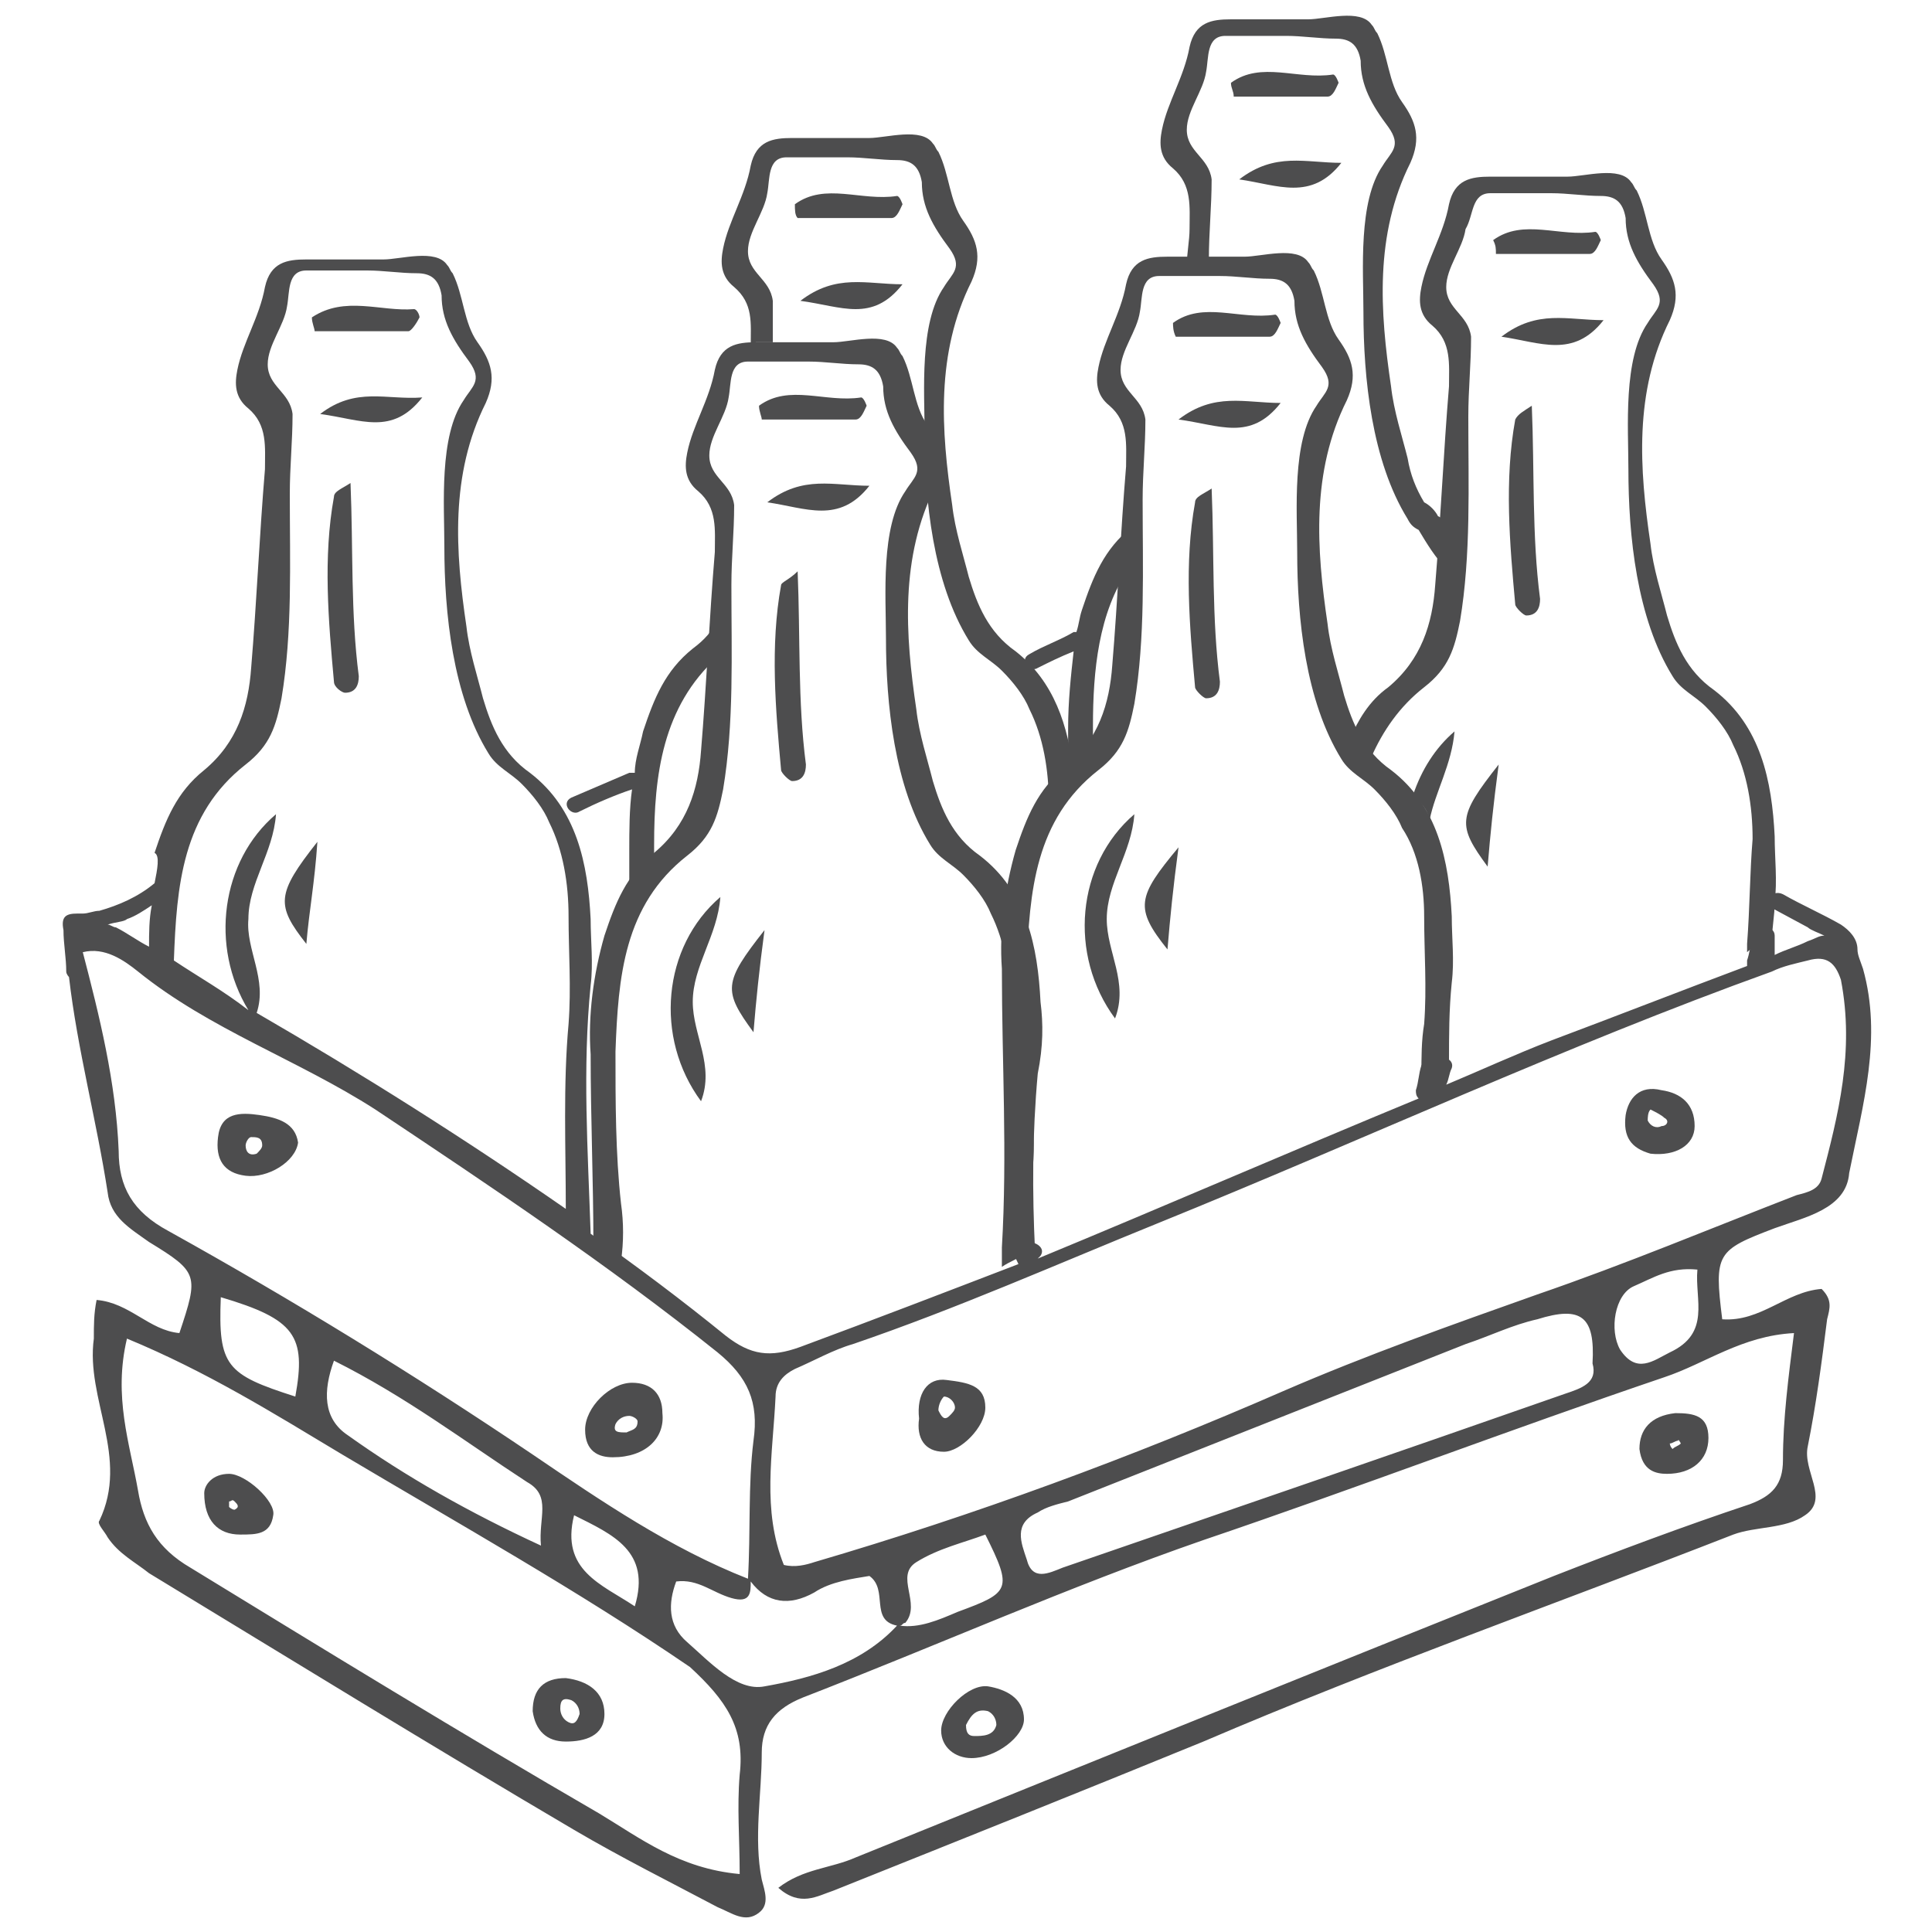 <svg id="svg-8303" version="1.1" xmlns="http://www.w3.org/2000/svg" xmlns:xlink="http://www.w3.org/1999/xlink" x="0px" y="0px" viewBox="0 0 70 70" style="enable-background:new 0 0 70 70;" xml:space="preserve"><style type="text/css">.st0{opacity:.7}.st1{fill:#020203}</style><g class="st0"> <path class="st1" d="M34.1,62.7c0-0.7,1-1.7,1.7-1.6c0.6,0.1,1.3,0.4,1.3,1.2c0,0.6-1,1.4-1.9,1.4C34.6,63.7,34.1,63.3,34.1,62.7z
M35,62.5c0,0.3,0.1,0.4,0.3,0.4c0.3,0,0.7,0,0.8-0.4c0-0.2-0.1-0.4-0.3-0.5C35.4,61.9,35.2,62.1,35,62.5z"></path> <path class="st1" d="M59.4,52.5c0-0.7,0.4-1.2,1.3-1.3c0.7,0,1.2,0.1,1.2,0.9c0,0.8-0.6,1.3-1.5,1.3C60,53.4,59.5,53.3,59.4,52.5z
M60.6,52.5c0.1-0.1,0.2-0.1,0.3-0.2c0,0-0.1-0.2-0.1-0.1c-0.1,0-0.2,0.1-0.3,0.1C60.5,52.3,60.5,52.4,60.6,52.5z"></path> <path class="st1" d="M58.9,40.4c0.1-0.6,0.5-1.1,1.3-0.9c0.7,0.1,1.2,0.5,1.2,1.3c0,0.7-0.7,1.1-1.6,1
C59.1,41.6,58.8,41.2,58.9,40.4z M59.7,40.6c0.1,0.2,0.3,0.3,0.5,0.2c0.2,0,0.3-0.2,0.1-0.3c-0.1-0.1-0.3-0.2-0.5-0.3
C59.7,40.3,59.7,40.5,59.7,40.6z"></path> <path class="st1" d="M34.3,50c0.8,0.1,1.4,0.2,1.4,1c0,0.7-0.9,1.6-1.5,1.6c-0.7,0-1-0.5-0.9-1.2C33.2,50.5,33.6,49.9,34.3,50z
M34,51.1c0.1,0.2,0.2,0.4,0.4,0.2c0.1-0.1,0.2-0.2,0.2-0.3c0-0.2-0.2-0.4-0.4-0.4C34.1,50.7,34,50.9,34,51.1z"></path> <path class="st1" d="M22.2,52.8c-0.5,0-1-0.2-1-1c0-0.8,0.9-1.7,1.7-1.7c0.7,0,1.1,0.4,1.1,1.1C24.1,52.1,23.4,52.8,22.2,52.8z
M22.7,51.9c0.2-0.1,0.4-0.1,0.4-0.4c0-0.1-0.2-0.2-0.3-0.2c-0.2,0-0.4,0.1-0.5,0.3C22.2,51.9,22.4,51.9,22.7,51.9z"></path> <path class="st1" d="M10.8,41.4c-0.1,0.7-1.1,1.3-1.9,1.2c-0.8-0.1-1.1-0.6-1-1.4c0.1-0.9,0.8-0.9,1.5-0.8
C10.1,40.5,10.7,40.7,10.8,41.4z M9.3,41.8c0.1-0.1,0.2-0.2,0.2-0.3c0-0.3-0.2-0.3-0.4-0.3c-0.1,0-0.2,0.2-0.2,0.3
C8.9,41.7,9,41.9,9.3,41.8z"></path> <path class="st1" d="M7.4,54.1c0-0.3,0.3-0.7,0.9-0.7c0.6,0,1.7,1,1.6,1.5c-0.1,0.7-0.6,0.7-1.2,0.7C7.9,55.6,7.4,55.1,7.4,54.1z
M8.3,54.4c0,0.1,0,0.1,0,0.2c0,0,0.1,0.1,0.2,0.1c0.2-0.1,0.1-0.2,0-0.3C8.4,54.3,8.4,54.4,8.3,54.4z"></path> <path class="st1" d="M19.3,62c0-0.8,0.4-1.2,1.2-1.2c0.8,0.1,1.4,0.5,1.4,1.3c0,0.8-0.7,1-1.4,1C19.8,63.1,19.4,62.7,19.3,62z
M21,62.1c0-0.2-0.1-0.4-0.3-0.5c-0.3-0.1-0.4,0-0.4,0.3c0,0.2,0.1,0.4,0.3,0.5C20.8,62.5,20.9,62.4,21,62.1z"></path> <g> <path class="st1" d="M37.7,36.3c-0.1-2-0.5-4-2.2-5.3c-1-0.7-1.4-1.7-1.7-2.7c-0.2-0.8-0.5-1.7-0.6-2.6c-0.4-2.7-0.6-5.5,0.7-8.1
c0.4-0.9,0.2-1.5-0.3-2.2c-0.5-0.7-0.5-1.7-0.9-2.5c-0.1-0.1-0.1-0.2-0.2-0.3c-0.4-0.6-1.7-0.2-2.3-0.2c-0.9,0-1.9,0-2.8,0
c-0.7,0-1.3,0.1-1.5,1c-0.2,1.1-0.8,2-1,3c-0.1,0.5-0.1,1,0.4,1.4c0.7,0.6,0.6,1.4,0.6,2.2c-0.2,2.4-0.3,4.8-0.5,7.2
c-0.1,1.4-0.5,2.7-1.7,3.7c-1,0.8-1.4,1.8-1.8,3c-0.4,1.4-0.6,2.9-0.5,4.3c0,2.3,0.1,4.6,0.1,6.9c0.1,0,0.1,0,0.1,0
c0.3,0.1,0.6,0.4,0.9,0.6c0.1-0.7,0.1-1.4,0-2.1c-0.2-1.8-0.2-3.7-0.2-5.5c0.1-2.7,0.3-5.3,2.6-7.1c0.9-0.7,1.1-1.4,1.3-2.4
c0.4-2.4,0.3-4.9,0.3-7.4c0-1,0.1-1.9,0.1-2.9c-0.1-0.8-0.9-1-0.9-1.8c0-0.7,0.6-1.4,0.7-2.1c0.1-0.5,0-1.3,0.7-1.3
c0.2,0,0.5,0,0.7,0c0.5,0,1,0,1.5,0c0.6,0,1.2,0.1,1.8,0.1c0.5,0,0.8,0.2,0.9,0.8c0,0.9,0.4,1.6,1,2.4c0.5,0.7,0.1,0.9-0.2,1.4
c-0.9,1.3-0.7,3.8-0.7,5.3c0,2.4,0.3,5.4,1.6,7.5c0.3,0.5,0.8,0.7,1.2,1.1c0.4,0.4,0.8,0.9,1,1.4c0.5,1,0.7,2.2,0.7,3.4
c0,1.3,0.1,2.6,0,3.9c-0.2,1.8-0.2,3.5-0.1,5.3c0.4-0.1,0.7-0.3,1-0.4c-0.1-2.1-0.1-4.2,0.1-6.4C37.8,37.9,37.8,37.1,37.7,36.3z"></path> <path class="st1" d="M26.1,32.5c-0.1,1.4-1,2.5-1,3.8c0,1.2,0.8,2.3,0.3,3.6C23.7,37.6,24,34.3,26.1,32.5z"></path> <path class="st1" d="M28.9,20.7c0.1,2.4,0,4.7,0.3,7c0,0.3-0.1,0.6-0.5,0.6c-0.1,0-0.4-0.3-0.4-0.4c-0.2-2.2-0.4-4.5,0-6.7
C28.3,21.1,28.6,21,28.9,20.7z"></path> <path class="st1" d="M27.5,14.7c1.1-0.8,2.4-0.1,3.7-0.3c0.1,0,0.2,0.3,0.2,0.3c-0.1,0.2-0.2,0.5-0.4,0.5c-1.1,0-2.3,0-3.4,0
C27.6,15.1,27.5,14.9,27.5,14.7z"></path> <path class="st1" d="M27.7,33.7c-0.2,1.5-0.3,2.5-0.4,3.7C26.2,35.9,26.2,35.6,27.7,33.7z"></path> <path class="st1" d="M27.8,18.2c1.3-1,2.4-0.6,3.7-0.6C30.4,19,29.2,18.4,27.8,18.2z"></path> </g> <g> <path class="st1" d="M51.6,33.2c0,1.3,0.1,2.6,0,3.9c-0.1,0.6-0.1,1.2-0.1,1.9c0.3-0.2,0.7-0.3,1-0.5c0-1,0-1.9,0.1-2.9
c0.1-0.8,0-1.6,0-2.4c-0.1-2-0.5-4-2.2-5.3c-1-0.7-1.4-1.7-1.7-2.7c-0.2-0.8-0.5-1.7-0.6-2.6c-0.4-2.7-0.6-5.5,0.7-8.1
c0.4-0.9,0.2-1.5-0.3-2.2c-0.5-0.7-0.5-1.7-0.9-2.5c-0.1-0.1-0.1-0.2-0.2-0.3c-0.4-0.6-1.7-0.2-2.3-0.2c-0.9,0-1.9,0-2.8,0
c-0.7,0-1.3,0.1-1.5,1c-0.2,1.1-0.8,2-1,3c-0.1,0.5-0.1,1,0.4,1.4c0.7,0.6,0.6,1.4,0.6,2.2c-0.2,2.4-0.3,4.8-0.5,7.2
c-0.1,1.4-0.5,2.7-1.7,3.7c-1,0.8-1.4,1.8-1.8,3c-0.4,1.4-0.6,2.9-0.5,4.3c0,3.4,0.2,6.7,0,10.1c0,0.2,0,0.5,0,0.7
c0.3-0.2,0.6-0.3,0.9-0.5c0-1.7,0.4-3.3,0.2-4.9c-0.2-1.8-0.2-3.7-0.2-5.5c0.1-2.7,0.3-5.3,2.6-7.1c0.9-0.7,1.1-1.4,1.3-2.4
c0.4-2.4,0.3-4.9,0.3-7.4c0-1,0.1-1.9,0.1-2.9c-0.1-0.8-0.9-1-0.9-1.8c0-0.7,0.6-1.4,0.7-2.1c0.1-0.5,0-1.3,0.7-1.3
c0.2,0,0.5,0,0.7,0c0.5,0,1,0,1.5,0c0.6,0,1.2,0.1,1.8,0.1c0.5,0,0.8,0.2,0.9,0.8c0,0.9,0.4,1.6,1,2.4c0.5,0.7,0.1,0.9-0.2,1.4
c-0.9,1.3-0.7,3.8-0.7,5.3c0,2.4,0.3,5.4,1.6,7.5c0.3,0.5,0.8,0.7,1.2,1.1c0.4,0.4,0.8,0.9,1,1.4C51.4,30.9,51.6,32.1,51.6,33.2z"></path> <path class="st1" d="M41.1,29.5c-0.1,1.4-1,2.5-1,3.8c0,1.2,0.8,2.3,0.3,3.6C38.7,34.6,39,31.3,41.1,29.5z"></path> <path class="st1" d="M43.9,17.7c0.1,2.4,0,4.7,0.3,7c0,0.3-0.1,0.6-0.5,0.6c-0.1,0-0.4-0.3-0.4-0.4c-0.2-2.2-0.4-4.5,0-6.7
C43.3,18,43.6,17.9,43.9,17.7z"></path> <path class="st1" d="M42.5,11.7c1.1-0.8,2.4-0.1,3.7-0.3c0.1,0,0.2,0.3,0.2,0.3c-0.1,0.2-0.2,0.5-0.4,0.5c-1.1,0-2.3,0-3.4,0
C42.5,12,42.5,11.8,42.5,11.7z"></path> <path class="st1" d="M42.7,30.7c-0.2,1.5-0.3,2.5-0.4,3.7C41.1,32.9,41.2,32.5,42.7,30.7z"></path> <path class="st1" d="M42.7,15.2c1.3-1,2.4-0.6,3.7-0.6C45.3,16,44.2,15.4,42.7,15.2z"></path> </g> <g> <path class="st1" d="M63.3,34.2c0,0.1,0,0.2,0,0.3c0,0,0,0,0,0c0.1-0.1,0.3-0.2,0.4-0.4c0.2-0.1,0.4-0.1,0.5,0c0,0,0,0,0,0
c0-0.5,0.1-0.9,0.1-1.4c0.1-0.8,0-1.6,0-2.4c-0.1-2-0.5-4-2.2-5.3c-1-0.7-1.4-1.7-1.7-2.7c-0.2-0.8-0.5-1.7-0.6-2.6
c-0.4-2.7-0.6-5.5,0.7-8.1c0.4-0.9,0.2-1.5-0.3-2.2c-0.5-0.7-0.5-1.7-0.9-2.5c-0.1-0.1-0.1-0.2-0.2-0.3c-0.4-0.6-1.7-0.2-2.3-0.2
c-0.9,0-1.9,0-2.8,0c-0.7,0-1.3,0.1-1.5,1c-0.2,1.1-0.8,2-1,3c-0.1,0.5-0.1,1,0.4,1.4c0.7,0.6,0.6,1.4,0.6,2.2
c-0.2,2.4-0.3,4.8-0.5,7.2c-0.1,1.4-0.5,2.7-1.7,3.7c-0.7,0.5-1.1,1.2-1.4,1.9c0.3,0.2,0.5,0.4,0.8,0.6c0.4-0.9,1-1.8,1.9-2.5
c0.9-0.7,1.1-1.4,1.3-2.4c0.4-2.4,0.3-4.9,0.3-7.4c0-1,0.1-1.9,0.1-2.9c-0.1-0.8-0.9-1-0.9-1.8c0-0.7,0.6-1.4,0.7-2.1
C53.4,7.8,53.3,7,54,7c0.2,0,0.5,0,0.7,0c0.5,0,1,0,1.5,0c0.6,0,1.2,0.1,1.8,0.1c0.5,0,0.8,0.2,0.9,0.8c0,0.9,0.4,1.6,1,2.4
c0.5,0.7,0.1,0.9-0.2,1.4c-0.9,1.3-0.7,3.8-0.7,5.3c0,2.4,0.3,5.4,1.6,7.5c0.3,0.5,0.8,0.7,1.2,1.1c0.4,0.4,0.8,0.9,1,1.4
c0.5,1,0.7,2.2,0.7,3.4C63.4,31.6,63.4,32.9,63.3,34.2z"></path> <path class="st1" d="M51.8,29.7c0.2-1,0.8-2,0.9-3.2c-0.7,0.6-1.2,1.4-1.5,2.3C51.5,29.1,51.7,29.3,51.8,29.7z"></path> <path class="st1" d="M55.5,14.7c0.1,2.4,0,4.7,0.3,7c0,0.3-0.1,0.6-0.5,0.6c-0.1,0-0.4-0.3-0.4-0.4c-0.2-2.2-0.4-4.5,0-6.7
C55,15,55.2,14.9,55.5,14.7z"></path> <path class="st1" d="M54.1,8.7c1.1-0.8,2.4-0.1,3.7-0.3c0.1,0,0.2,0.3,0.2,0.3c-0.1,0.2-0.2,0.5-0.4,0.5c-1.1,0-2.3,0-3.4,0
C54.2,9,54.2,8.9,54.1,8.7z"></path> <path class="st1" d="M54.3,27.7c-0.2,1.5-0.3,2.5-0.4,3.7C52.8,29.9,52.8,29.6,54.3,27.7z"></path> <path class="st1" d="M54.4,12.2c1.3-1,2.4-0.6,3.7-0.6C57,13,55.8,12.4,54.4,12.2z"></path> </g> <g> <path class="st1" d="M67.5,35.1c-0.1-0.3-0.2-0.5-0.2-0.7c0-0.4-0.3-0.7-0.6-0.9c-0.7-0.4-1.4-0.7-2.1-1.1
c-0.4-0.2-0.8,0.3-0.4,0.5l1.3,0.7c0.1,0.1,0.4,0.2,0.6,0.3c-0.2,0-0.3,0.1-0.6,0.2c-0.4,0.2-0.8,0.3-1.2,0.5c0-0.2,0-0.5,0-0.7
c0-0.4-0.7-0.4-0.7,0c0,0,0,0,0,0c0,0-0.1,0.1-0.1,0.1c-0.1,0.3-0.1,0.5-0.2,0.8c0,0.1,0,0.2,0,0.2c-2.4,0.9-4.7,1.8-7.1,2.7
c-1.3,0.5-2.6,1.1-3.8,1.6c0.1-0.2,0.1-0.4,0.2-0.6c0.1-0.3-0.3-0.5-0.6-0.3c-0.2-0.1-0.4,0-0.5,0.2c-0.1,0.3-0.1,0.6-0.2,0.9
c0,0.1,0,0.2,0.1,0.3c-4.6,1.9-9.2,3.9-13.8,5.8c0,0,0.1-0.1,0.1-0.1c0.2-0.3-0.2-0.5-0.4-0.5c0,0-0.1-0.1-0.1-0.1
c-0.1,0-0.4,0-0.4,0.2c-0.1,0.3,0,0.5,0.1,0.7c0,0,0,0,0,0c-2.6,1-5.2,2-7.9,3c-1.1,0.4-1.8,0.3-2.7-0.4c-1.6-1.3-3.2-2.5-4.9-3.7
c-0.1-3-0.3-6,0-9c0.1-0.8,0-1.6,0-2.4c-0.1-2-0.5-4-2.2-5.3c-1-0.7-1.4-1.7-1.7-2.7c-0.2-0.8-0.5-1.7-0.6-2.6
c-0.4-2.7-0.6-5.5,0.7-8.1c0.4-0.9,0.2-1.5-0.3-2.2c-0.5-0.7-0.5-1.7-0.9-2.5c-0.1-0.1-0.1-0.2-0.2-0.3c-0.4-0.6-1.7-0.2-2.3-0.2
c-0.9,0-1.9,0-2.8,0c-0.7,0-1.3,0.1-1.5,1c-0.2,1.1-0.8,2-1,3c-0.1,0.5-0.1,1,0.4,1.4c0.7,0.6,0.6,1.4,0.6,2.2
c-0.2,2.4-0.3,4.8-0.5,7.2c-0.1,1.4-0.5,2.7-1.7,3.7c-1,0.8-1.4,1.8-1.8,3C5.8,31,5.7,31.5,5.6,32c0,0,0,0,0,0
c-0.6,0.5-1.3,0.8-2,1c-0.2,0-0.4,0.1-0.6,0.1c-0.1,0-0.1,0-0.2,0c-0.4,0-0.6,0.1-0.5,0.6c0,0,0,0,0,0c0,0.5,0.1,1,0.1,1.5
c0,0.1,0.1,0.2,0.1,0.2c0.3,2.6,1,5.2,1.4,7.8c0.1,0.9,0.8,1.3,1.5,1.8c1.8,1.1,1.8,1.2,1.1,3.3c-1.1-0.1-1.8-1.1-3-1.2
c-0.1,0.5-0.1,0.9-0.1,1.4c-0.3,2.2,1.3,4.3,0.2,6.6c-0.1,0.1,0.2,0.4,0.3,0.6c0.4,0.6,1,0.9,1.5,1.3c5.1,3.1,10.3,6.3,15.4,9.3
c1.7,1,3.5,1.9,5.2,2.8c0.5,0.2,1,0.6,1.5,0.2c0.4-0.3,0.2-0.8,0.1-1.2c-0.3-1.5,0-3.1,0-4.6c0-1,0.5-1.6,1.5-2
c4.9-1.9,9.6-4,14.5-5.7c5.6-1.9,11.1-4,16.7-5.9c1.5-0.5,2.8-1.5,4.7-1.6c-0.2,1.6-0.4,3.1-0.4,4.6c0,0.9-0.4,1.3-1.2,1.6
c-2.4,0.8-4.8,1.7-7.1,2.6c-8.5,3.4-16.9,6.8-25.3,10.2c-0.9,0.4-1.9,0.4-2.8,1.1c0.8,0.7,1.4,0.3,2,0.1c4.5-1.8,9-3.6,13.4-5.4
c6.3-2.7,12.8-5,19.2-7.5c0.8-0.3,1.9-0.2,2.6-0.7c0.9-0.6-0.1-1.6,0.1-2.5c0.3-1.5,0.5-3,0.7-4.6c0.1-0.4,0.2-0.7-0.2-1.1
c-1.3,0.1-2.2,1.2-3.6,1.1c-0.3-2.4-0.2-2.5,1.9-3.3c1.1-0.4,2.6-0.7,2.7-2C67.5,40,68.2,37.6,67.5,35.1z M6.3,34.8
c0.1-2.7,0.3-5.3,2.6-7.1c0.9-0.7,1.1-1.4,1.3-2.4c0.4-2.4,0.3-4.9,0.3-7.4c0-1,0.1-1.9,0.1-2.9c-0.1-0.8-0.9-1-0.9-1.8
c0-0.7,0.6-1.4,0.7-2.1c0.1-0.5,0-1.3,0.7-1.3c0.2,0,0.5,0,0.7,0c0.5,0,1,0,1.5,0c0.6,0,1.2,0.1,1.8,0.1c0.5,0,0.8,0.2,0.9,0.8
c0,0.9,0.4,1.6,1,2.4c0.5,0.7,0.1,0.9-0.2,1.4c-0.9,1.3-0.7,3.8-0.7,5.3c0,2.4,0.3,5.4,1.6,7.5c0.3,0.5,0.8,0.7,1.2,1.1
c0.4,0.4,0.8,0.9,1,1.4c0.5,1,0.7,2.2,0.7,3.4c0,1.3,0.1,2.6,0,3.9c-0.2,2.2-0.1,4.5-0.1,6.7c-3.6-2.5-7.4-4.9-11.2-7.1
c0.4-1.2-0.4-2.3-0.3-3.4c0-1.3,0.9-2.4,1-3.8c-2,1.7-2.4,4.8-1,7.1C8.1,35.9,7.2,35.4,6.3,34.8C6.3,34.8,6.3,34.8,6.3,34.8z
M4.6,33.3c0.3-0.1,0.6-0.3,0.9-0.5c-0.1,0.5-0.1,1-0.1,1.5c-0.4-0.2-0.8-0.5-1.2-0.7c-0.1,0-0.2-0.1-0.3-0.1
C4.2,33.4,4.5,33.4,4.6,33.3z M6.1,44.6c-1.3-0.7-1.8-1.6-1.8-2.9c-0.1-2.5-0.7-4.9-1.3-7.2c0.8-0.2,1.5,0.3,2,0.7
c2.6,2.1,5.8,3.2,8.6,5C17.8,43,22,45.8,26,49c1.1,0.9,1.5,1.8,1.3,3.2c-0.2,1.6-0.1,3.3-0.2,5c-2.8-1.1-5.3-2.8-7.8-4.5
C15,49.8,10.6,47.1,6.1,44.6z M23,58.2c-1.2-0.8-2.7-1.3-2.2-3.3C22.2,55.6,23.6,56.2,23,58.2z M19.6,56c-2.6-1.2-4.9-2.5-7-4
c-0.9-0.6-0.9-1.6-0.5-2.7c2.6,1.3,4.7,2.9,7,4.4C20,54.2,19.5,55,19.6,56z M10.7,50.6c-2.5-0.8-2.8-1.1-2.7-3.6
C10.7,47.8,11.1,48.4,10.7,50.6z M26.8,64.3c-0.1,1.2,0,2.3,0,3.6c-2.2-0.2-3.6-1.3-5.1-2.2c-5-2.9-9.9-5.9-14.8-8.9
c-1.2-0.7-1.7-1.6-1.9-2.8c-0.3-1.7-0.9-3.4-0.4-5.5c2.9,1.2,5.3,2.7,7.8,4.2c4.2,2.5,8.5,4.9,12.6,7.7
C26.3,61.6,27,62.6,26.8,64.3z M27.7,61.1c-1,0.2-2-0.9-2.8-1.6c-0.7-0.6-0.7-1.4-0.4-2.2c0.8-0.1,1.3,0.4,2,0.6
c0.7,0.2,0.7-0.2,0.7-0.6c0.6,0.8,1.4,0.9,2.3,0.4c0.6-0.4,1.4-0.5,2-0.6c0.7,0.5,0,1.6,1,1.8C31.2,60.3,29.4,60.8,27.7,61.1z
M34.7,58.4c-0.7,0.3-1.4,0.6-2.1,0.5c0.1,0,0.1-0.1,0.2-0.1c0.6-0.7-0.4-1.7,0.4-2.2c0.8-0.5,1.7-0.7,2.5-1
C36.7,57.6,36.6,57.7,34.7,58.4z M56.7,50.5c-6,2.1-12.1,4.2-18.2,6.3c-0.5,0.2-1.1,0.5-1.3-0.3c-0.2-0.6-0.5-1.3,0.4-1.7
c0.3-0.2,0.7-0.3,1.1-0.4c4.8-1.9,9.6-3.8,14.4-5.7c0.9-0.3,1.7-0.7,2.6-0.9c1.6-0.5,2.1-0.1,2,1.6C57.9,50.1,57.3,50.3,56.7,50.5
z M60.5,49c-0.6,0.3-1.2,0.8-1.8-0.1c-0.4-0.7-0.2-2,0.5-2.3c0.7-0.3,1.3-0.7,2.3-0.6C61.4,47.1,62,48.3,60.5,49z M66,42.7
c-0.1,0.4-0.5,0.5-0.9,0.6c-3.1,1.2-6.2,2.5-9.4,3.6c-3.1,1.1-6.2,2.2-9.2,3.5c-5.5,2.4-11.2,4.5-17,6.2c-0.3,0.1-0.7,0.2-1.1,0.1
c-0.8-2-0.4-4-0.3-6.1c0-0.5,0.3-0.8,0.7-1c0.7-0.3,1.4-0.7,2.1-0.9c3.8-1.3,7.4-2.9,11.1-4.4c7.4-3,14.7-6.4,22.2-9.1
c0.4-0.2,0.9-0.3,1.3-0.4c0.7-0.2,1,0.1,1.2,0.7C67.2,38.1,66.6,40.4,66,42.7z"></path> <path class="st1" d="M12.7,17.5c-0.3,0.2-0.6,0.3-0.6,0.5c-0.4,2.2-0.2,4.5,0,6.7c0,0.2,0.3,0.4,0.4,0.4c0.4,0,0.5-0.3,0.5-0.6
C12.7,22.2,12.8,19.9,12.7,17.5z"></path> <path class="st1" d="M14.8,12c0.1,0,0.3-0.3,0.4-0.5c0-0.1-0.1-0.3-0.2-0.3c-1.2,0.1-2.5-0.5-3.7,0.3c0,0.2,0.1,0.4,0.1,0.5
C12.5,12,13.7,12,14.8,12z"></path> <path class="st1" d="M11.5,30.5c-1.5,1.9-1.5,2.3-0.4,3.7C11.2,33,11.4,32,11.5,30.5z"></path> <path class="st1" d="M11.6,15c1.5,0.2,2.6,0.8,3.7-0.6C14,14.5,12.9,14,11.6,15z"></path> </g> <g> <path class="st1" d="M25.1,23.5c-1,0.8-1.4,1.8-1.8,3c-0.1,0.5-0.3,1-0.3,1.5c-0.1,0-0.2,0-0.2,0c-0.7,0.3-1.4,0.6-2.1,0.9
c-0.4,0.2,0,0.7,0.3,0.5c0.6-0.3,1.3-0.6,1.9-0.8c-0.1,0.7-0.1,1.5-0.1,2.2c0,0.6,0,1.1,0,1.7c0.1-0.1,0.2-0.2,0.3-0.3
c0.2-0.3,0.4-0.5,0.6-0.8c0-0.3,0-0.5,0-0.8c0-2.5,0.3-5,2.3-6.8c0-0.5,0-1,0.1-1.5C25.8,22.9,25.5,23.2,25.1,23.5z"></path> <path class="st1" d="M38,29.6c0.2-0.6,0.5-1.1,0.9-1.6c-0.2-1.7-0.7-3.3-2.1-4.4c-1-0.7-1.4-1.7-1.7-2.7c-0.2-0.8-0.5-1.7-0.6-2.6
c-0.4-2.7-0.6-5.5,0.7-8.1c0.4-0.9,0.2-1.5-0.3-2.2c-0.5-0.7-0.5-1.7-0.9-2.5c-0.1-0.1-0.1-0.2-0.2-0.3c-0.4-0.6-1.7-0.2-2.3-0.2
c-0.9,0-1.9,0-2.8,0c-0.7,0-1.3,0.1-1.5,1c-0.2,1.1-0.8,2-1,3c-0.1,0.5-0.1,1,0.4,1.4c0.7,0.6,0.6,1.3,0.6,2.1
c0.1,0,0.1-0.1,0.2-0.1c0.2,0,0.4,0,0.6,0c0-0.5,0-1,0-1.5c-0.1-0.8-0.9-1-0.9-1.8c0-0.7,0.6-1.4,0.7-2.1c0.1-0.5,0-1.3,0.7-1.3
c0.2,0,0.5,0,0.7,0c0.5,0,1,0,1.5,0c0.6,0,1.2,0.1,1.8,0.1c0.5,0,0.8,0.2,0.9,0.8c0,0.9,0.4,1.6,1,2.4c0.5,0.7,0.1,0.9-0.2,1.4
c-0.9,1.3-0.7,3.8-0.7,5.3c0,2.4,0.3,5.4,1.6,7.5c0.3,0.5,0.8,0.7,1.2,1.1c0.4,0.4,0.8,0.9,1,1.4c0.5,1,0.7,2.2,0.7,3.4
C37.9,29.2,38,29.4,38,29.6z"></path> <path class="st1" d="M28.8,7.4c1.1-0.8,2.4-0.1,3.7-0.3c0.1,0,0.2,0.3,0.2,0.3c-0.1,0.2-0.2,0.5-0.4,0.5c-1.1,0-2.3,0-3.4,0
C28.8,7.8,28.8,7.6,28.8,7.4z"></path> <path class="st1" d="M29,10.9c1.3-1,2.4-0.6,3.7-0.6C31.6,11.7,30.5,11.1,29,10.9z"></path> </g> <g> <path class="st1" d="M41,19.1C41,19.1,41,19.1,41,19.1c-1,0.8-1.4,1.8-1.8,3c-0.1,0.3-0.1,0.5-0.2,0.8c0,0-0.1,0-0.1,0
c-0.5,0.3-1.1,0.5-1.6,0.8c-0.4,0.2,0,0.7,0.3,0.5c0.4-0.2,0.8-0.4,1.3-0.6c-0.1,0.9-0.2,1.8-0.2,2.8c0,0.7,0,1.4,0,2.1
c0.3-0.3,0.5-0.6,0.9-0.8c0-0.5,0-0.9,0-1.4c0-2,0.2-4.1,1.3-5.7C40.9,20.1,40.9,19.6,41,19.1z"></path> <path class="st1" d="M52.7,20.2c-0.1-0.1-0.1-0.2-0.2-0.2c0.2,0,0.4-0.3,0.2-0.5c-0.1-0.1-0.2-0.3-0.3-0.4c0,0,0,0,0,0
c0-0.2-0.1-0.3-0.3-0.4c-0.1-0.2-0.3-0.4-0.5-0.5c-0.3-0.5-0.5-1-0.6-1.6c-0.2-0.8-0.5-1.7-0.6-2.6c-0.4-2.7-0.6-5.5,0.7-8.1
c0.4-0.9,0.2-1.5-0.3-2.2c-0.5-0.7-0.5-1.7-0.9-2.5c-0.1-0.1-0.1-0.2-0.2-0.3c-0.4-0.6-1.7-0.2-2.3-0.2c-0.9,0-1.9,0-2.8,0
c-0.7,0-1.3,0.1-1.5,1c-0.2,1.1-0.8,2-1,3c-0.1,0.5-0.1,1,0.4,1.4c0.7,0.6,0.6,1.4,0.6,2.2c0,0.4-0.1,0.9-0.1,1.3
c0.3,0,0.5,0,0.8,0c0-0.1,0-0.2,0-0.2c0-1,0.1-1.9,0.1-2.9c-0.1-0.8-0.9-1-0.9-1.8c0-0.7,0.6-1.4,0.7-2.1c0.1-0.5,0-1.3,0.7-1.3
c0.2,0,0.5,0,0.7,0c0.5,0,1,0,1.5,0c0.6,0,1.2,0.1,1.8,0.1c0.5,0,0.8,0.2,0.9,0.8c0,0.9,0.4,1.6,1,2.4c0.5,0.7,0.1,0.9-0.2,1.4
c-0.9,1.3-0.7,3.8-0.7,5.3c0,2.4,0.3,5.4,1.6,7.5c0.1,0.2,0.2,0.3,0.4,0.4c0.3,0.5,0.6,1,1,1.4C52.5,20.8,53,20.5,52.7,20.2z"></path> <path class="st1" d="M44.6,3c1.1-0.8,2.4-0.1,3.7-0.3c0.1,0,0.2,0.3,0.2,0.3c-0.1,0.2-0.2,0.5-0.4,0.5c-1.1,0-2.3,0-3.4,0
C44.7,3.3,44.6,3.2,44.6,3z"></path> <path class="st1" d="M44.9,6.5c1.3-1,2.4-0.6,3.7-0.6C47.5,7.3,46.3,6.7,44.9,6.5z"></path> </g> </g> </svg>